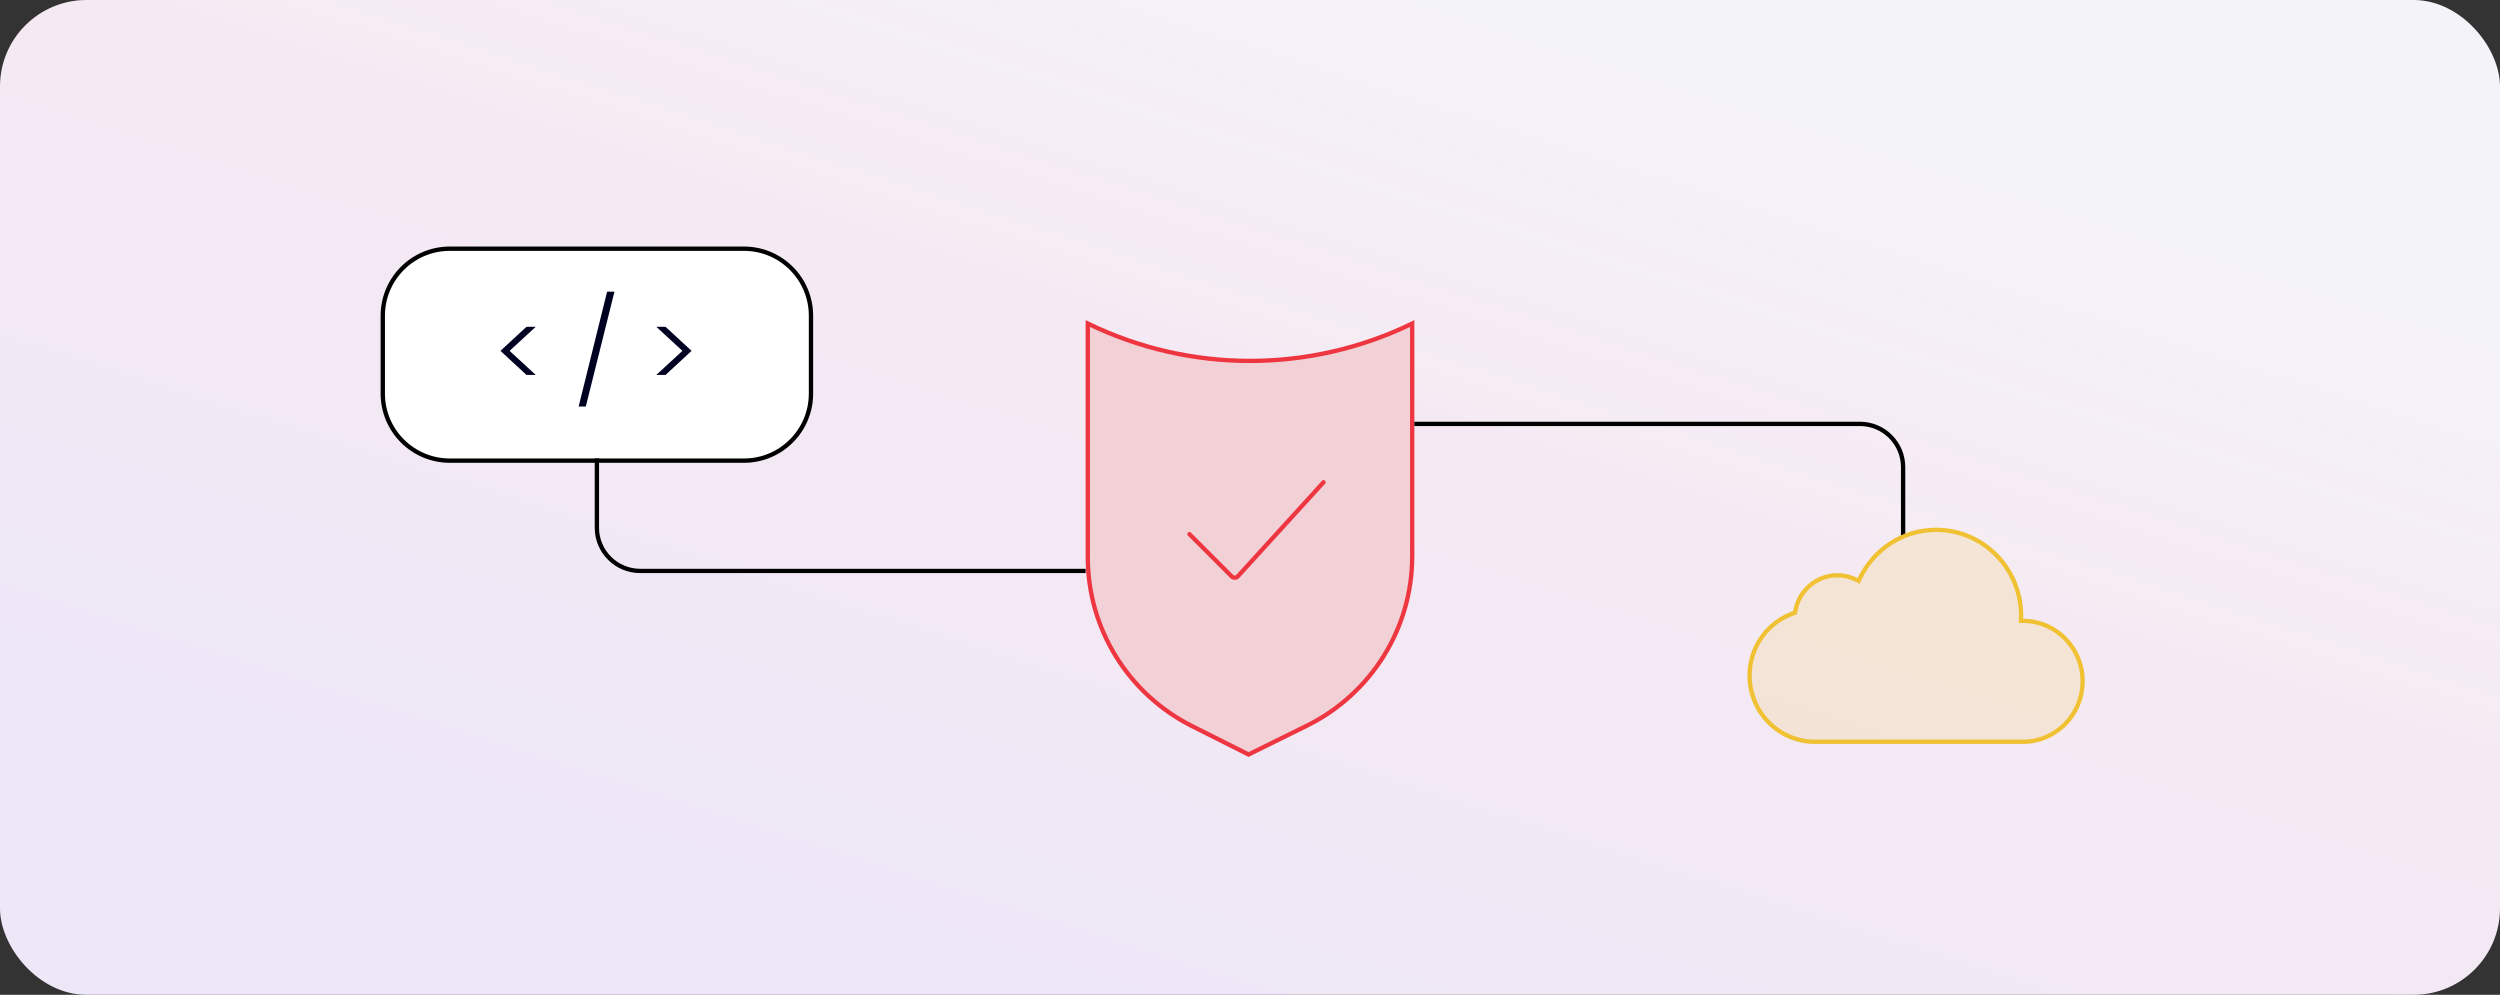 <svg xmlns="http://www.w3.org/2000/svg" width="578" height="230" viewBox="0 0 578 230" fill="none"><rect x="0" y="0" width="578" height="230" fill="#333333" stroke="none"/><rect width="578" height="230" rx="20" fill="#F5F3FA"></rect><rect opacity="0.05" width="578" height="230" rx="20" fill="url(#paint0_linear_1359_402)"></rect><path d="M88.5 73C88.5 64.44 95.44 57.5 104 57.5H172C180.56 57.5 187.5 64.44 187.5 73V91C187.5 99.56 180.56 106.5 172 106.5H104C95.44 106.5 88.5 99.56 88.5 91V73Z" fill="white" stroke="black"></path><path d="M121.728 86.688L115.704 81.12L121.728 75.552H123.864L117.816 81.12L123.864 86.688H121.728ZM142.064 67.44L135.44 93.984H133.784L140.36 67.44H142.064ZM151.731 75.552H153.867L159.891 81.12L153.867 86.688H151.731L157.779 81.12L151.731 75.552Z" fill="#000021"></path><path d="M302.129 167.791L288.66 174.441L275.589 167.868L275.364 168.315L275.589 167.868C260.817 160.441 251.5 145.356 251.5 128.862V74.804C275.163 86.323 302.837 86.323 326.5 74.804V128.641C326.5 145.248 317.058 160.414 302.129 167.791Z" fill="#F1D0D6" stroke="#EE3641"></path><path d="M138 106V122C138 127.523 142.477 132 148 132H251" stroke="black"></path><path d="M440 124V108C440 102.477 435.523 98 430 98H327" stroke="black"></path><path d="M275 123.5L284.759 133.259C285.163 133.663 285.821 133.647 286.206 133.226L306 111.5" stroke="#EE3641" stroke-linecap="round"></path><path d="M467.255 143.042V143.541L467.754 143.542C475.344 143.558 481.517 149.805 481.5 157.52V157.521C481.5 165.22 475.36 171.466 467.771 171.5C467.771 171.5 467.77 171.5 467.77 171.5L419.587 171.5C411.265 171.483 404.5 164.646 404.5 156.201C404.5 149.491 408.767 143.793 414.733 141.744L415.015 141.647L415.064 141.352C415.844 136.62 419.926 133.003 424.81 133.003C426.398 133.003 427.906 133.399 429.252 134.078L429.711 134.31L429.93 133.845C433.091 127.135 439.817 122.5 447.641 122.5C458.487 122.5 467.29 131.402 467.29 142.417C467.29 142.496 467.283 142.58 467.274 142.688L467.273 142.695C467.265 142.795 467.255 142.916 467.255 143.042Z" fill="#F1C134" fill-opacity="0.15" stroke="#F1C134"></path><defs><linearGradient id="paint0_linear_1359_402" x1="164.183" y1="212.807" x2="242.208" y2="-30.652" gradientUnits="userSpaceOnUse"><stop stop-color="#5F01D3"></stop><stop offset="0.635" stop-color="#F63D74"></stop><stop offset="1" stop-color="#F63D74" stop-opacity="0"></stop></linearGradient></defs></svg>